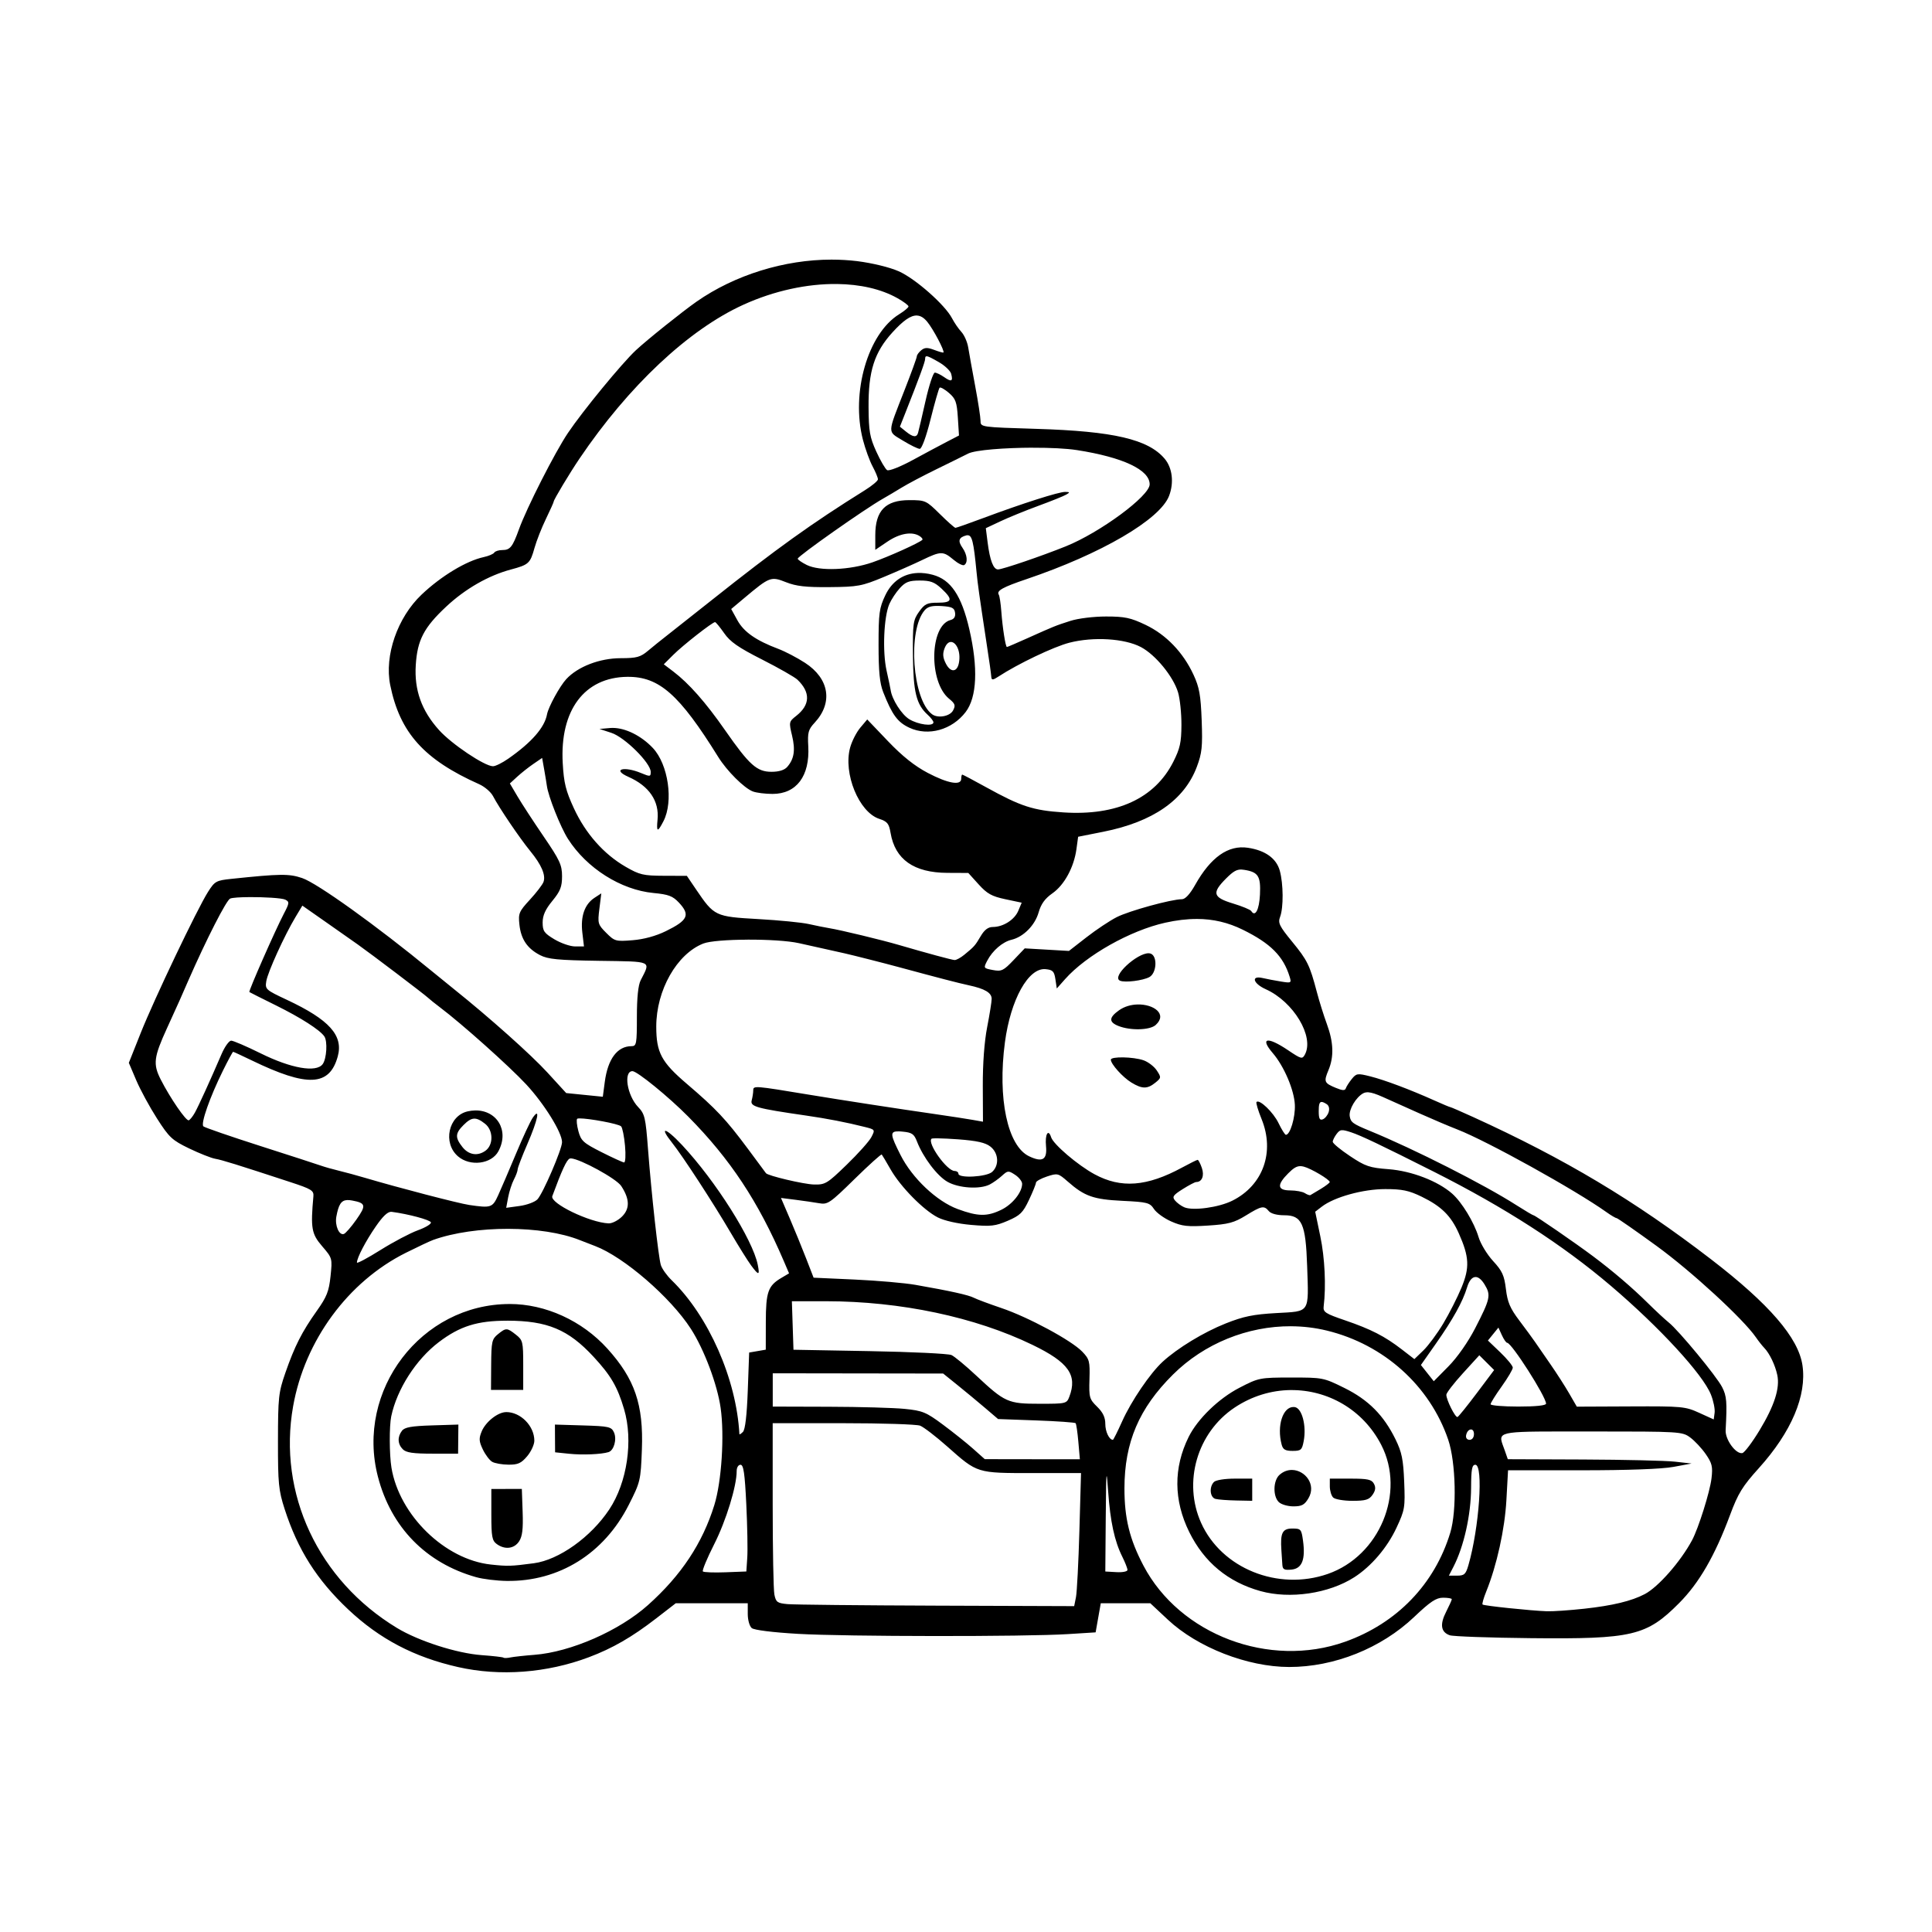 <svg width="1500" height="1500" viewBox="0 0 1500 1500" xmlns="http://www.w3.org/2000/svg">
  <!-- Original SVG transformiert und zentriert -->
  <svg x="100.0" y="201.568" width="1300" height="1096.863" viewBox="0 0 689.56 581.81">
    /2000/svg" viewBox="0 0 689.56 581.81">
  <path id="path904" d="M289.38,0c-19.32,0-39.79,6.28-55.6,17.33-5.88,4.12-20.36,15.71-24.95,19.99-5.73,5.34-21.87,24.97-27.98,34.06-5.34,7.93-16.99,30.84-20.17,39.67-2.64,7.31-3.64,8.56-6.88,8.56-1.46,0-2.94.47-3.3,1.05-.36.58-2.32,1.41-4.35,1.85-7.14,1.54-17.55,7.82-25.58,15.45-9.95,9.44-15.37,25.1-12.91,37.27,3.98,19.6,13.91,30.67,36.63,40.81,2.26,1.01,4.83,3.22,5.71,4.91,2.46,4.75,10.99,17.33,15.34,22.64,4.61,5.63,6.45,9.91,5.44,12.7-.4,1.1-2.91,4.39-5.59,7.29-4.5,4.88-4.83,5.67-4.33,10.27.65,6.02,3.23,9.85,8.5,12.58,3.26,1.69,7.38,2.09,24.18,2.34,22.52.34,21.42-.17,17.27,7.99-1.04,2.04-1.57,7.17-1.57,15.12,0,11.11-.17,12.04-2.19,12.04-5.85,0-9.77,5.23-11.03,14.71l-.81,6.12-7.54-.76-7.54-.76-7.74-8.46c-6.71-7.33-23.87-22.65-38.56-34.41-2.46-1.97-6.66-5.38-9.33-7.58-22.52-18.5-46.89-35.98-53.11-38.09-5.4-1.83-8.98-1.79-29.17.33-6.25.66-6.82.97-9.62,5.4-4.47,7.07-22.14,44.11-27.7,58.08l-4.89,12.28,3.04,7.15c1.67,3.93,5.52,11.03,8.56,15.77,5.02,7.84,6.22,8.95,13.24,12.34,4.25,2.05,9.08,3.96,10.73,4.25,2.86.5,8.95,2.4,30.97,9.62,8.67,2.84,9.68,3.47,9.47,5.83-1.18,13.15-.78,15.47,3.59,20.55,4.21,4.9,4.24,4.99,3.47,12.35-.65,6.24-1.55,8.51-5.64,14.27-6.15,8.65-9.15,14.57-12.96,25.53-2.81,8.09-3.03,10.1-3.05,28.12-.02,17.43.26,20.28,2.74,27.97,5.41,16.77,13.23,29.13,26.17,41.34,12.91,12.18,27.17,19.66,45.25,23.75,17.28,3.91,36.59,2.45,53.87-4.05,9.75-3.67,17.75-8.28,27.75-16.01l8.04-6.22h29.65v4.43c0,2.47.73,5.03,1.65,5.8.99.82,8.68,1.78,19.12,2.38,19.62,1.14,93.56,1.21,111.08.1l11.41-.72,1.06-5.99,1.06-5.99h20.41l7.25,6.78c12.19,11.41,32.76,19.43,49.89,19.46,18.6.03,37.92-7.7,51.51-20.6,6.68-6.35,9.06-7.93,11.92-7.93,1.97,0,3.58.28,3.58.62s-1.05,2.68-2.34,5.2c-2.66,5.21-2.16,8.38,1.52,9.65,1.39.48,16.4,1.02,33.35,1.19,41.88.43,47.66-.94,61.07-14.42,8.28-8.32,14.76-19.54,21.01-36.35,3.29-8.84,5.08-11.76,11.85-19.26,13.42-14.88,19.79-29.93,17.95-42.36-1.68-11.32-13.66-25.2-37.68-43.67-31.47-24.19-60.18-41.35-97.97-58.57-4.91-2.24-9.13-4.07-9.38-4.07s-3.17-1.22-6.48-2.71c-10.04-4.51-20.56-8.46-26.47-9.95-5.26-1.32-5.73-1.25-7.61,1.07-1.1,1.36-2.21,3.09-2.46,3.83-.34,1.02-1.35.98-4.11-.16-4.82-2-5.04-2.53-3.03-7.34,2.3-5.51,2.09-11.46-.68-18.99-1.27-3.45-3.12-9.36-4.11-13.13-2.94-11.15-3.89-13.07-10.2-20.77-5.27-6.43-5.88-7.7-4.94-10.2,1.44-3.78,1.37-13.62-.13-19.03-1.41-5.07-5.99-8.36-13.15-9.43-8.07-1.21-15.29,3.88-21.7,15.29-2.14,3.81-4.07,5.9-5.44,5.9-4.36,0-21.84,4.81-26.89,7.4-2.88,1.47-8.47,5.2-12.44,8.29l-7.21,5.61-9.1-.53-9.1-.53-4.6,4.83c-4.16,4.37-4.97,4.76-8.53,4.09-3.86-.72-3.9-.79-2.33-3.82,2.18-4.19,6.33-7.77,10.01-8.64,4.9-1.16,9.64-5.93,11.16-11.25,1-3.51,2.61-5.73,5.7-7.89,4.9-3.43,8.85-10.7,9.88-18.18l.7-5.1,10.36-2.06c20.43-4.06,33.36-13.03,38.51-26.71,2.13-5.67,2.41-8.31,2.01-19.13-.39-10.41-.96-13.63-3.37-18.83-4.25-9.19-11.26-16.49-19.73-20.53-6.15-2.94-8.56-3.45-16.27-3.45-5.11,0-11.5.78-14.68,1.8-6.18,1.98-6.7,2.19-17.98,7.26-4.28,1.92-7.96,3.5-8.18,3.5-.57,0-1.81-7.91-2.31-14.69-.24-3.23-.71-6.32-1.05-6.87-1-1.61,1.59-3.06,11.34-6.36,30.87-10.43,55.1-24.58,58.81-34.34,2.07-5.45,1.35-11.49-1.82-15.26-6.74-8.01-21.05-11.35-52.71-12.31-22.98-.7-23.12-.72-23.12-3.26,0-1.41-.99-7.88-2.21-14.38s-2.5-13.65-2.87-15.9c-.36-2.24-1.63-5.12-2.81-6.39-1.18-1.27-2.92-3.8-3.86-5.62-2.86-5.52-15.12-16.34-21.95-19.35-3.72-1.65-10.84-3.38-17.14-4.18C296.49.21,292.95,0,289.38,0ZM291.64,10.04c9.5.11,18.16,2.04,24.93,5.85,2.49,1.4,4.53,2.92,4.53,3.39s-1.74,1.91-3.87,3.23c-12.88,7.96-19.91,32.34-14.9,51.69.98,3.77,2.77,8.72,4,10.99,1.22,2.28,2.2,4.66,2.18,5.3-.02.64-2.46,2.67-5.42,4.51-21.78,13.58-36.42,24.08-62.95,45.16-8.29,6.59-16.76,13.28-18.81,14.87-2.05,1.58-5.39,4.28-7.43,5.99-3.21,2.7-4.7,3.11-11.32,3.12-8.65.01-17.65,3.47-22.42,8.62-2.67,2.89-7.36,11.46-7.92,14.48q-1.5,8.18-15.94,18.27c-2.47,1.73-5.31,3.14-6.32,3.13-3.44-.01-17.02-9.12-22.21-14.89-7.21-8.01-10.24-16.48-9.59-26.77.65-10.31,3.34-15.48,12.55-24.09,7.8-7.3,17.35-12.78,26.56-15.25,7.43-1.99,8-2.51,9.78-8.87.83-2.95,2.94-8.34,4.71-11.98,1.76-3.64,3.21-6.86,3.21-7.16,0-.76,6.52-11.63,10.62-17.69,20.21-29.91,44.9-53.09,67.48-63.36,12.75-5.8,26.35-8.68,38.56-8.54ZM324.55,23.03c1.55.05,2.93.93,4.29,2.6,2.49,3.05,7.23,12.04,6.65,12.62-.15.15-1.86-.33-3.81-1.07-2.8-1.06-3.92-1.02-5.35.16-.99.82-1.8,1.94-1.8,2.48s-2.26,6.77-5.03,13.84c-7.24,18.52-7.18,16.9-.75,20.85,3.07,1.88,6.21,3.42,6.98,3.42.83,0,2.66-4.99,4.48-12.28,1.69-6.75,3.36-12.56,3.7-12.9s2.07.62,3.83,2.14c2.77,2.38,3.27,3.77,3.68,10.15l.47,7.39-4.97,2.58c-2.74,1.42-9.09,4.81-14.12,7.55-5.16,2.8-9.75,4.6-10.51,4.13-.75-.46-2.76-3.91-4.46-7.65-2.68-5.89-3.11-8.35-3.18-18.23-.11-14.87,2.38-22.66,9.9-30.91,4.33-4.75,7.42-6.97,10.01-6.88ZM328.64,39.81c.73.05,2.18.81,5.01,2.44,2.45,1.41,4.71,3.57,5.03,4.8.82,3.12.1,3.44-2.93,1.32-1.44-1.01-3.15-1.83-3.81-1.83s-2.39,5.26-3.84,11.7c-1.45,6.44-2.83,12.34-3.07,13.13-.59,1.96-2.09,1.79-5-.57l-2.47-2,2.26-5.71c5.66-14.29,8.13-21.03,8.13-22.17,0-.76.13-1.15.69-1.12ZM372.36,77.47c6.97-.02,13.72.29,18.16.98,18.93,2.96,29.9,8.13,29.9,14.1,0,4.77-20.4,19.84-34.58,25.54-10.04,4.04-26.07,9.5-27.87,9.5-1.92,0-3.34-3.69-4.29-11.16l-.74-5.83,6.06-2.85c3.33-1.57,10.37-4.44,15.63-6.37,5.26-1.93,10.4-4,11.42-4.6,1.61-.94,1.55-1.09-.43-1.12-2.59-.04-17.63,4.76-33.68,10.75-5.96,2.23-11.14,4.05-11.51,4.05-.36,0-3.26-2.56-6.43-5.7-5.62-5.56-5.95-5.71-12.53-5.71-9.86,0-14.05,4.32-14.05,14.48v5.99l5.02-3.39c5.03-3.4,10.08-4.27,13.21-2.29.92.58,1.44,1.29,1.14,1.57-1.39,1.31-13.86,6.93-20.52,9.25-9.31,3.23-21.81,3.73-27.11,1.07-2.04-1.02-3.7-2.18-3.68-2.57.04-1.06,27.73-20.55,35.08-24.69,1.72-.97,5.19-3.03,7.7-4.57,2.51-1.54,8.93-4.93,14.27-7.54,5.34-2.6,11.24-5.52,13.13-6.48,2.93-1.49,15.11-2.4,26.72-2.43ZM345.33,113.53c1.95-.19,2.58,2.61,3.8,15.21.47,4.9,1.08,9.22,4.01,28.54,1.46,9.62,1.86,12.43,2.07,14.69.12,1.26.68,1.21,2.91-.25,8.01-5.25,22.81-12.31,29.25-13.96,9.92-2.54,22.72-1.75,29.46,1.81,5.99,3.17,13.29,12.08,15.27,18.62.79,2.63,1.42,8.67,1.4,13.43-.03,7.24-.59,9.72-3.36,15.21-7.62,15.06-23.27,22.26-45.25,20.82-12.48-.82-17.52-2.46-31.79-10.35-5.19-2.87-9.63-5.22-9.86-5.22s-.43.77-.43,1.71c0,2.92-5.47,1.96-13.78-2.41-5.42-2.85-10.47-6.88-16.38-13.06l-8.55-8.95-2.87,3.41c-1.58,1.88-3.46,5.57-4.18,8.21-2.89,10.62,3.63,26.55,11.99,29.31,3.34,1.1,4.02,1.95,4.67,5.77,1.85,10.97,9.59,16.42,23.43,16.48l8.59.04,4.24,4.69c3.5,3.87,5.42,4.94,10.99,6.12l6.75,1.43-1.41,3.36c-1.55,3.69-6.23,6.65-10.5,6.65-1.88,0-3.43,1.16-4.93,3.71-2.36,4-2.65,4.33-6.8,7.73-1.51,1.24-3.31,2.22-4,2.17-1.21-.08-11.12-2.76-22.94-6.21-7.15-2.09-23.99-6.15-28.54-6.89-1.88-.31-5.74-1.08-8.56-1.72-2.83-.64-12.19-1.57-20.82-2.05-17.72-1-18.12-1.19-25.54-12.12l-3.85-5.68-9.43-.03c-8.52-.03-10.04-.39-15.82-3.73-8.97-5.18-16.48-13.67-21.26-24.03-3.36-7.26-4.15-10.46-4.61-18.63-1.24-21.76,8.92-35.35,26.58-35.54,13.1-.14,21.44,7.21,37.45,32.99,3.59,5.78,10.67,12.84,14.26,14.21,1.45.56,5.11,1.02,8.12,1.02,9.86,0,15.39-7.37,14.71-19.62-.32-5.69,0-6.89,2.62-9.7,7.64-8.23,6.06-18.14-3.93-24.65-3.25-2.11-8.22-4.71-11.04-5.77-9.15-3.44-14.17-6.94-16.83-11.76l-2.56-4.65,5.41-4.54c10.45-8.77,10.95-8.96,17.14-6.51,4.21,1.67,8.16,2.12,17.96,2.03,11.65-.1,13.26-.4,22.26-4.14,5.34-2.22,12.5-5.38,15.91-7.03,7.66-3.69,8.6-3.7,12.85-.13,1.87,1.57,3.87,2.57,4.44,2.21,1.59-.98,1.25-4.28-.73-7.11-2-2.86-1.55-4.28,1.62-5.11.14-.04.28-.06.41-.08h0ZM324.87,129.05c-5.87.24-10.59,3.43-13.33,9.2-2.48,5.23-2.77,7.33-2.77,20.42,0,10.97.48,15.8,1.91,19.44,3.71,9.41,5.92,12.41,10.78,14.67,7.79,3.62,17.55.9,23.18-6.47,4.66-6.11,5.19-18.21,1.49-34.17-3.2-13.79-7.6-20.34-15.03-22.34-2.18-.59-4.27-.83-6.22-.75ZM325.76,132.16c4.35,0,6.05.63,8.92,3.31,4.84,4.52,4.5,5.82-1.51,5.82-4.4,0-5.4.48-7.71,3.71-2.45,3.43-2.64,4.78-2.53,17.98.13,15.11,1.4,20.23,6.06,24.46,1.31,1.18,2.38,2.59,2.38,3.12,0,1.78-6.24.98-9.96-1.29-3.15-1.92-7.14-8.19-7.66-12.02-.08-.63-.84-4.22-1.68-7.99-1.74-7.8-1.15-22.09,1.13-27.4.81-1.88,2.76-4.84,4.33-6.56,2.34-2.58,3.82-3.14,8.23-3.14ZM333.38,142.61c.42,0,.87.03,1.36.06,4.29.28,5.26.76,5.54,2.76.23,1.62-.39,2.61-1.88,3-8.59,2.25-9.03,25.5-.61,32.39,2.53,2.07,2.77,2.78,1.66,4.85-1.3,2.44-6.23,3.33-8.64,1.56-8.12-5.96-10.15-34.63-3.04-42.84,1.16-1.34,2.66-1.84,5.61-1.77h0ZM241.43,149.29c.33,0,2.01,2.05,3.75,4.54,2.47,3.57,5.83,5.9,15.65,10.88,6.88,3.49,13.42,7.22,14.55,8.3,5.43,5.22,5.25,10.36-.54,14.91-2.98,2.34-3.02,2.56-1.7,8.08,1.44,6,.87,9.66-2,12.93-1.14,1.3-3.41,2-6.46,2-6.02,0-9.13-2.79-19.13-17.14-7.97-11.45-14.91-19.31-21.35-24.19l-3.88-2.94,3.88-3.87c3.94-3.94,16.15-13.51,17.24-13.51ZM338.58,157.46c2.11,0,4.18,3.83,3.29,8.58-.73,3.93-3.42,4.12-5.35.39-1.28-2.48-1.43-4.08-.58-6.32.71-1.86,1.68-2.65,2.64-2.65ZM199.32,192.85c-.35,0-.69.01-1.03.04l-4.47.39,4.92,1.61c5.49,1.79,16.2,12.42,16.2,16.08,0,1.99-.26,2.02-3.96.48-7.14-2.98-12.15-1.5-5.25,1.55,8.57,3.79,12.77,9.95,12.02,17.64-.51,5.21,0,5.35,2.43.64,4.21-8.13,1.99-23.42-4.37-30.16-4.74-5.03-11.26-8.26-16.49-8.26h0ZM170.22,205.21l.86,4.86c.47,2.67.96,5.63,1.08,6.57.54,4.3,5.61,17.06,8.68,21.89,7.72,12.11,21.81,21.03,35.24,22.31,6.19.59,7.92,1.24,10.46,3.95,4.77,5.09,3.75,7.3-5.41,11.78-4.09,2-9.04,3.35-13.66,3.72-6.95.56-7.39.43-10.85-3.03-3.45-3.45-3.58-3.9-2.82-9.94l.79-6.33-2.83,1.85c-4.04,2.65-5.78,7.64-4.98,14.34l.67,5.67h-3.66c-2.01-.01-5.84-1.33-8.51-2.93-4.24-2.54-4.85-3.41-4.85-6.93,0-2.91,1.11-5.38,4-8.9,3.29-4.01,3.99-5.81,3.99-10.15,0-4.63-.93-6.64-7.6-16.4-4.18-6.12-9.01-13.53-10.74-16.47l-3.15-5.34,3.04-2.79c1.67-1.53,4.66-3.9,6.65-5.26l3.61-2.47ZM458.4,251.2c.31.02.63.05.98.11,5.77.91,6.83,2.6,6.46,10.22-.31,6.26-1.97,9.37-3.6,6.73-.34-.55-3.73-1.95-7.52-3.1-8.28-2.51-8.78-4.34-2.82-10.31,2.9-2.9,4.35-3.78,6.5-3.66ZM49.52,262.53c6.07-.04,13.57.37,14.94,1.06,1.75.89,1.7,1.39-.63,5.83-3.53,6.76-14.6,31.89-14.18,32.21.19.14,5.17,2.65,11.07,5.56,10.14,5.02,17.93,10.01,19.8,12.69,1.39,2,.97,9.19-.67,11.43-2.62,3.59-12.99,1.79-25.56-4.44-5.8-2.87-11.26-5.22-12.13-5.22s-2.66,2.5-3.97,5.55c-4.7,10.92-9.44,21.32-10.98,24.1-.86,1.55-2,2.97-2.53,3.15-1.1.37-7.67-9.2-11.54-16.81-3.22-6.34-2.87-9.18,2.59-21.12,2.3-5.02,4.63-10.16,5.18-11.41.55-1.26,2.12-4.85,3.5-7.99,7.56-17.25,15.81-33.4,17.35-33.99.99-.38,4.13-.57,7.77-.59ZM71.47,266.04l9.62,6.73c5.29,3.7,11.22,7.87,13.19,9.26,5.48,3.88,27.47,20.56,28.88,21.9.69.65,2.96,2.47,5.04,4.04,8.87,6.67,28.51,24.22,35.44,31.67,7.43,8,14.78,19.83,14.78,23.81,0,2.9-7.85,21.15-10.14,23.56-1.03,1.09-4.35,2.32-7.37,2.73l-5.49.75.81-4.34c.45-2.39,1.51-5.67,2.36-7.3.85-1.63,1.55-3.51,1.55-4.19,0-.67,1.8-5.37,4-10.44,4.32-9.96,5.44-15.45,2.23-10.86-.97,1.39-4.08,8.05-6.9,14.81s-6.14,14.47-7.35,17.14c-2.34,5.13-2.93,5.33-11.92,4.01-4.36-.64-29.2-7.11-42.83-11.15-3.45-1.02-8.33-2.35-10.84-2.95-2.51-.6-5.85-1.54-7.42-2.1-1.57-.56-12.87-4.22-25.11-8.14-12.24-3.92-22.72-7.54-23.28-8.03-1.21-1.06,2.66-12.07,8.07-23,2.1-4.24,3.98-7.71,4.17-7.71s3.65,1.6,7.69,3.55c22.91,11.1,32,10.68,35.39-1.62,2.39-8.65-3.44-15.14-20.95-23.34-8.73-4.09-9.01-4.34-8.47-7.68.61-3.75,7.5-18.87,12.03-26.41l2.82-4.69ZM439.82,271.53c6.78,0,12.93,1.47,18.94,4.43,11.45,5.63,16.68,10.87,19.29,19.32.81,2.63.68,2.71-3.56,2.02-2.43-.39-5.82-1.04-7.55-1.44-4.91-1.14-3.96,2.25,1.29,4.61,11.45,5.16,20.06,19.52,16.12,26.89-1.07,2-1.5,1.89-6.96-1.79-8.55-5.75-11.72-5.14-6.27,1.21,4.63,5.39,8.82,15.2,9.09,21.3.23,5.16-1.96,12.44-3.71,12.34-.39-.02-1.74-2.18-3-4.79-2.14-4.46-7.85-9.95-9.08-8.73-.3.3.63,3.48,2.09,7.05,5.52,13.58.61,27.29-12.06,33.61-5.6,2.79-16.24,4.25-19.8,2.7-1.28-.55-2.98-1.8-3.79-2.78-1.26-1.52-.8-2.19,3.16-4.69,2.55-1.61,5.05-2.92,5.56-2.92,2.4,0,3.44-2.61,2.32-5.83-.63-1.81-1.4-3.3-1.72-3.3s-3.22,1.44-6.45,3.19c-14.47,7.84-25.12,8.65-36.02,2.74-6.91-3.75-16.93-12.3-17.87-15.23-1.16-3.67-2.58-1.24-2.11,3.62.55,5.63-1.45,6.83-6.96,4.21-8.89-4.24-13.04-23.81-9.96-46.95,2.35-17.63,9.68-30.81,16.76-30.11,2.96.29,3.54.9,4.03,4.15l.57,3.81,3.42-3.86c8.72-9.82,26.84-20.03,41.22-23.23,4.63-1.03,8.93-1.55,13-1.54ZM254.85,280.05c8.07-.03,16.63.45,21.16,1.46,3.77.84,9.16,2.04,11.99,2.67,2.83.63,5.91,1.32,6.85,1.53,2.99.66,16.34,4.05,22.26,5.66,16.36,4.43,24.44,6.53,28.84,7.48,6.63,1.43,9.4,3.08,9.4,5.6,0,1.16-.84,6.41-1.86,11.66-1.16,5.97-1.83,15.05-1.79,24.23l.07,14.69-4.2-.75c-2.31-.42-9.34-1.49-15.62-2.4-14.98-2.15-38.39-5.76-51.94-8-22.41-3.71-22.83-3.75-22.85-1.77,0,.99-.3,2.86-.64,4.15-.68,2.54,1.97,3.28,22.35,6.23,8.8,1.27,16.73,2.81,24.26,4.71,4.23,1.06,4.26,1.12,2.68,4.17-.88,1.7-5.46,6.82-10.16,11.37-8.06,7.81-8.83,8.27-13.52,8.15-4.21-.11-19.06-3.62-19.74-4.67-.12-.19-3.47-4.7-7.44-10.04-9.07-12.19-13.06-16.43-25.18-26.78-10.45-8.92-12.55-12.86-12.55-23.58,0-14.92,8.46-29.86,19.35-34.16,2.61-1.03,10.2-1.57,18.27-1.6ZM420,285.66c-4.79-.09-15.57,9.73-11.76,11.31,2.06.86,9.34-.05,12.04-1.49,3.01-1.61,3.44-8.57.59-9.66-.26-.1-.55-.15-.87-.16ZM415.39,306.75c-2.61.07-5.36.8-7.64,2.43-4.15,2.96-4.2,4.84-.18,6.43h0c4.96,1.96,12.94,1.75,15.32-.41,4.98-4.5-.82-8.63-7.5-8.45h0ZM409.58,328.54c-2.84-.05-5.15.26-5.15.95,0,1.8,4.88,7.23,8.46,9.41,4.42,2.69,6.58,2.71,9.84.08,2.48-2,2.5-2.19.62-5.05-1.07-1.63-3.53-3.52-5.47-4.2-2.11-.73-5.47-1.14-8.31-1.19ZM207.41,334.21c1.95,0,14.9,10.55,22.98,18.72,17.28,17.48,28.82,34.92,39.37,59.53l2.15,5.02-3.18,1.88c-5.47,3.23-6.37,5.77-6.39,18.15l-.02,11.4-3.42.59-3.42.59-.57,15.63h0c-.38,10.29-1.06,16.12-2,17.06-.78.78-1.44,1.2-1.45.91-1.22-22.63-12.65-48.57-27.93-63.41-2-1.95-4-4.77-4.44-6.28-1.01-3.48-3.86-29.26-5.27-47.73-.99-12.97-1.33-14.44-4.06-17.28-4.56-4.76-6.14-14.78-2.33-14.78h0ZM509.89,342.91c.19,0,.39,0,.6.01,1.4.1,3.28.73,6.05,1.97,3.33,1.49,10.16,4.55,15.18,6.8s11.95,5.19,15.4,6.53c12.25,4.76,48.55,24.88,61.43,34.06,1.88,1.34,3.75,2.44,4.14,2.44s7.82,5.17,16.5,11.48c14.37,10.45,35.71,30.09,40.88,37.6,1.08,1.57,2.64,3.54,3.46,4.39,2.15,2.2,4.48,7.03,5.36,11.15,1.15,5.37-1.17,12.63-7.28,22.73-3.03,5.01-6.23,9.25-7.11,9.43-2.65.53-7.09-5.55-6.88-9.42.63-11.7.44-14.05-1.44-17.73-2.26-4.45-17.88-23.36-22.01-26.65-1.45-1.16-5.33-4.76-8.6-7.99-6.44-6.36-14.37-13.14-22.51-19.24-7.19-5.39-23.89-16.89-24.54-16.89-.29,0-3.5-1.9-7.12-4.21-13.24-8.47-41.91-23.01-60.24-30.54-7.11-2.92-7.97-3.55-8.35-6.1-.41-2.76,2.59-7.82,5.6-9.43.43-.23.9-.36,1.47-.38h0ZM491.11,346.9c.5-.06,1.2.25,2.2.89.94.6,1.26,1.89.81,3.3-.41,1.28-1.49,2.61-2.41,2.96-1.27.49-1.67-.31-1.67-3.32,0-2.55.23-3.72,1.06-3.83ZM142.5,350.4c-.93.02-1.89.14-2.89.36-7.97,1.75-10.43,13.04-4.03,18.54,5,4.3,13.81,3.18,16.64-2.12,4.62-8.64-.76-17.03-9.73-16.79ZM185.63,353.67c3.67-.05,16.02,2.18,17.12,3.28.53.53,1.25,4.11,1.6,7.95.35,3.84.18,6.95-.38,6.91-.56-.04-4.75-1.95-9.32-4.26-7.46-3.77-8.42-4.64-9.49-8.61-.65-2.43-.88-4.73-.51-5.1.11-.11.46-.17.98-.17ZM142.14,353.77c1.33-.08,2.71.63,4.58,2.11,3.4,2.68,3.51,8.66.19,11.08-3.22,2.36-6.95,1.77-9.52-1.51-3.07-3.9-2.98-5.61.44-9.03,1.7-1.7,2.98-2.57,4.31-2.65ZM499.48,358.54c.82-.09,1.95.21,3.9.85,4.09,1.35,12.29,5.26,34.04,16.22,29.33,14.79,52.99,30.04,72.95,47.03,20.04,17.06,37.85,36.41,41.19,44.77,1.04,2.6,1.72,5.96,1.52,7.48l-.37,2.75-6-2.73c-5.7-2.6-7.09-2.73-28.19-2.63l-22.19.1-3.15-5.45c-1.73-3-5.23-8.44-7.77-12.1-2.54-3.66-5.39-7.78-6.33-9.16s-3.84-5.32-6.43-8.76c-3.8-5.03-4.88-7.56-5.52-12.95-.68-5.64-1.51-7.46-5.28-11.55-2.46-2.67-5.16-7.11-5.98-9.86-1.84-6.1-6.86-14.35-10.89-17.91-5.86-5.16-16.7-9.33-26.12-10.05-7.91-.6-9.59-1.17-15.95-5.41-3.91-2.6-7.1-5.25-7.1-5.88,0-.63.73-2.09,1.61-3.25.72-.94,1.23-1.43,2.05-1.53h0ZM221.01,358.79c-.65,0,.08,1.57,2.66,4.82,4.5,5.66,16.85,24.61,24.23,37.19,3.25,5.54,7.02,11.58,8.38,13.41,3.14,4.24,3.63,4.19,2.74-.26-2.07-10.36-17.33-34.5-31.17-49.31-3.6-3.85-6.11-5.86-6.85-5.85ZM316.9,359c.52,0,1.13.05,1.82.12,3.8.36,4.68.97,5.86,4.03,2.52,6.56,8.35,14.26,12.61,16.65,4.66,2.62,13.33,3.16,17.37,1.08,1.37-.71,3.63-2.32,5.02-3.58,2.39-2.18,2.68-2.2,5.42-.4,1.59,1.04,2.9,2.71,2.9,3.69,0,3.51-4.01,8.51-8.61,10.73-5.84,2.83-9.61,2.76-17.96-.33-8.64-3.2-18.7-12.71-23.51-22.24-4.11-8.15-4.57-9.8-.91-9.73ZM333.3,361.88c2.04.03,5.03.17,8.27.41,7.74.58,11.2,1.36,13.27,2.99,3.37,2.65,3.71,7.7.71,10.42h0c-2.31,2.1-13.89,2.72-13.89.75,0-.63-.72-1.14-1.59-1.14-3.14,0-11.32-11.44-9.49-13.27.07-.07.44-.12,1.03-.15.45-.02,1.02-.02,1.71-.01h0ZM310.08,368.54c.23.27,1.89,3.05,3.68,6.19,4.1,7.15,13.53,16.73,19.41,19.72,2.68,1.36,8.2,2.6,13.73,3.08,8.11.71,9.97.5,15.1-1.71,5.08-2.19,6.24-3.32,8.73-8.6,1.58-3.34,2.87-6.54,2.87-7.1s2.03-1.7,4.51-2.52c4.37-1.44,4.65-1.37,8.58,2.08,6.91,6.07,10.57,7.36,22.55,7.94,10.24.5,11.24.76,12.94,3.35,1.01,1.55,4.21,3.86,7.11,5.14,4.47,1.98,6.77,2.23,15.16,1.69,8.4-.54,10.75-1.17,15.59-4.15,6.49-3.99,7.47-4.18,9.45-1.8.86,1.04,3.36,1.71,6.39,1.71,7.25,0,8.8,3.46,9.39,20.85.66,19.76,1.39,18.63-12.68,19.43-9.52.54-13.53,1.36-20.85,4.27-9.08,3.6-19.91,10.19-26.02,15.82-5.12,4.72-12.9,16.16-16.63,24.49-1.88,4.19-3.59,7.62-3.81,7.62-1.52,0-3.13-3.36-3.13-6.54,0-2.71-.97-4.75-3.38-7.11-3.18-3.11-3.37-3.8-3.14-11.31.22-7.38,0-8.26-2.98-11.36-4.42-4.61-22.23-14.21-33.3-17.95-5.02-1.7-10.11-3.6-11.31-4.22-2.21-1.15-9.58-2.79-24.07-5.33-4.39-.77-15.63-1.75-24.97-2.18l-16.98-.77-3.1-7.99c-1.7-4.39-4.73-11.78-6.72-16.42l-3.62-8.43,6,.76c3.3.42,7.69,1.06,9.74,1.42,3.49.62,4.44-.03,14.54-9.94,5.95-5.83,11-10.39,11.23-10.12h0ZM182.19,370.15c3.76.26,18.59,8.29,20.61,11.37,3.5,5.34,3.6,9.29.33,12.56-1.61,1.61-4.11,2.88-5.55,2.82-7.79-.34-24.24-8.3-23.17-11.22,3.96-10.75,5.92-14.98,7.17-15.46.15-.06.35-.07.6-.06ZM482.3,373.33c.49-.02,1,.05,1.57.2,2.98.75,10.7,5.33,10.71,6.35,0,.31-1.66,1.59-3.7,2.83s-3.96,2.39-4.27,2.55c-.31.16-1.34-.2-2.28-.81-.94-.61-3.64-1.11-5.99-1.12-5.38-.02-5.64-2.26-.83-7.07,2.03-2.03,3.31-2.87,4.79-2.92ZM517.44,382.78c7,0,9.73.58,14.99,3.13,8.11,3.95,12.07,7.85,15.29,15.08,4.33,9.71,4.54,14.11,1.1,22.4-1.66,4-5.03,10.64-7.49,14.75s-6.14,9.09-8.18,11.07l-3.72,3.59-5.14-3.97c-7.06-5.45-12.7-8.34-23.4-12-8.18-2.79-9.1-3.4-8.81-5.78,1.02-8.36.47-19.89-1.38-28.8l-2.11-10.15,2.72-2.09c5.15-3.96,17-7.24,26.13-7.23ZM89.96,387.3c.58-.03,1.25.04,2,.18,5.68,1.06,5.89,1.99,1.75,7.88-2.12,3.01-4.44,5.67-5.16,5.91-1.95.65-3.74-3.49-3.08-7.14.89-4.88,1.95-6.72,4.48-6.83ZM107.99,392.14c.1,0,.2,0,.3.01,6.88.91,15.78,3.3,16.12,4.33.22.66-2.19,2.12-5.35,3.26-3.16,1.14-10.1,4.8-15.43,8.14-5.33,3.34-9.68,5.66-9.68,5.15,0-1.95,3.62-8.88,7.79-14.9,2.86-4.13,4.76-5.96,6.26-6h0ZM156.24,399.15c11.05.02,21.88,1.58,29.59,4.68,1.26.51,4.03,1.58,6.17,2.39,11.85,4.48,31.14,21.15,39.5,34.15,5.46,8.49,10.85,22.82,12.23,32.53,1.62,11.38.4,30.31-2.58,39.95-4.87,15.76-13.65,29.01-27.36,41.26-11.81,10.56-31.8,19.32-46.72,20.47-4.13.32-8.58.81-9.9,1.08-1.32.28-2.6.32-2.85.09-.25-.23-4.31-.7-9.02-1.04-10.24-.75-25.98-5.81-34.86-11.19-32.43-19.65-49.16-55.39-42.77-91.32,4.82-27.08,22.58-51.26,46.37-63.16,4.95-2.47,10.02-4.86,11.28-5.31,8.59-3.08,19.86-4.6,30.91-4.58h0ZM554.79,418.99c1.14.09,2.38,1.13,3.59,3.13,2.65,4.36,2.32,5.86-3.94,18.02-2.91,5.64-7.33,11.95-10.95,15.62l-6.07,6.15-2.65-3.34-2.65-3.34,6.21-8.85c7.01-9.99,11.04-17.26,12.8-23.11.89-2.95,2.19-4.39,3.66-4.27h0ZM273.07,428.96h14.03c30.77.03,61.38,6.5,85.1,17.99,14.81,7.17,18.53,12.41,15.14,21.32h0c-1.09,2.87-1.34,2.93-12.27,2.92-13.03,0-14.24-.55-26.17-11.7-4.3-4.02-8.84-7.78-10.1-8.36-1.26-.58-16.41-1.31-33.68-1.62l-31.39-.57-.33-9.99-.33-9.99ZM156.8,430.11c-36.39.03-63.44,35.51-54.21,71.1,5.4,20.85,19.8,35.58,40.44,41.39,2.83.8,8.5,1.49,12.6,1.55,21.57.29,40.08-11.23,50.25-31.29,4.8-9.46,4.94-10.06,5.42-22.82.7-18.49-2.92-29.08-14.21-41.56-10.41-11.51-25.5-18.39-40.28-18.38ZM155.91,436.97c16.45.03,25.1,3.64,35.46,14.84,7.18,7.75,9.86,12.35,12.6,21.6,3.83,12.92,1.29,30.14-6.08,41.27-7.55,11.4-20.75,20.82-31.09,22.19-9.41,1.24-10.68,1.28-17.69.53-18.96-2.04-37.73-20.35-40.95-39.93-.88-5.34-.92-17.15-.08-21.12,2.37-11.19,10.2-23.4,19.56-30.52,8.72-6.62,15.89-8.87,28.27-8.85ZM478.6,439.27c4.98.02,9.94.6,14.79,1.78,23.47,5.71,42.41,22.73,49.97,44.92,3.16,9.28,3.61,29.22.86,38.29-6.43,21.21-21.99,37.35-43.34,44.94-31.14,11.08-68.05-2.87-83.03-31.37-5.71-10.87-7.83-19.5-7.82-31.82.02-18.93,6-32.96,19.98-46.85,12.94-12.86,30.81-19.97,48.58-19.9h0ZM564.04,439.81l1.43,3.14c.79,1.72,1.76,3.13,2.18,3.13,1.82,0,16.01,22.21,16.01,25.06,0,.76-4.21,1.2-11.42,1.2-6.28,0-11.42-.43-11.42-.96s2.06-3.82,4.57-7.33c2.51-3.51,4.57-6.99,4.57-7.74s-2.3-3.57-5.12-6.27l-5.12-4.9,2.16-2.66,2.16-2.66ZM155.59,440.54c-.97-.02-1.91.65-3.59,2.02-2.46,1.99-2.7,3.08-2.77,12.56l-.07,10.37h13.27v-10.19c0-9.65-.16-10.32-3.01-12.56-1.84-1.45-2.86-2.18-3.83-2.2ZM556.18,451.22l3.05,3.04,3.05,3.04-7.15,9.52c-3.93,5.23-7.5,9.66-7.93,9.82-.91.36-4.67-7.16-4.6-9.19.03-.76,3.09-4.73,6.81-8.81l6.76-7.42ZM265.17,458.64l35.1.05,35.1.05,5.96,4.8c3.28,2.64,8.36,6.86,11.31,9.37l5.35,4.57,15.71.57c8.64.31,15.94.83,16.22,1.14.28.31.79,3.78,1.13,7.71l.62,7.13h-19.58s-19.58-.03-19.58-.03l-4.79-4.27c-2.64-2.35-8.24-6.82-12.44-9.94-6.94-5.16-8.39-5.75-15.75-6.49-4.46-.45-18.51-.85-31.22-.88l-23.12-.07v-13.7ZM478.69,460.38c-12.93.02-13.34.1-21.29,4.21-8.55,4.42-17.23,12.82-20.92,20.25-6.3,12.7-6.21,26.12.25,39.2,6.15,12.44,15.97,20.58,29.34,24.3,12.14,3.38,28.16,1.01,38.62-5.71,6.99-4.49,13.58-12.21,17.38-20.38,3.43-7.35,3.59-8.31,3.17-18.87-.37-9.25-.97-12.21-3.56-17.51-4.88-9.97-11.18-16.3-21.09-21.2-8.57-4.24-8.93-4.3-21.9-4.28h0ZM478.51,465.55c15.11-.15,29.74,7.93,37.29,22.59,10.12,19.63-.69,45.71-22.03,53.13-20.5,7.13-43.74-2.25-52.18-21.06-7.52-16.76-1.63-37.1,13.73-47.4,7.23-4.84,15.27-7.19,23.18-7.27h0ZM479.73,472.52c-4.45-.13-7.03,7.73-4.95,15.51.54,2.01,1.51,2.57,4.5,2.57,3.47,0,3.88-.37,4.58-4.08,1.19-6.33-.72-13.54-3.69-13.96-.15-.02-.29-.03-.44-.04h0ZM155.42,474.62c-3.4,0-8.45,3.98-10.09,7.95-1.2,2.89-1.13,4.08.46,7.41,1.04,2.18,2.77,4.48,3.85,5.11,1.08.63,4.1,1.16,6.71,1.18,3.93.03,5.26-.58,7.71-3.48,1.63-1.93,2.95-4.81,2.95-6.39,0-6.06-5.63-11.79-11.58-11.79ZM265.17,479.19h29.03c15.97,0,30.22.46,31.68,1.02,1.45.56,6.5,4.43,11.2,8.6,12.51,11.08,12.01,10.92,35.13,10.92h19.94l-.67,23.69c-.37,13.03-1.01,25.36-1.41,27.4l-.74,3.71-56.66-.2c-31.16-.11-58.79-.39-61.38-.63-4.23-.39-4.79-.8-5.42-3.94-.39-1.93-.7-18.6-.7-37.04v-33.53ZM135.72,479.76l-10.9.34c-8.48.27-11.22.76-12.33,2.22-1.94,2.54-1.79,5.47.37,7.63,1.37,1.37,4.27,1.79,12.27,1.79h10.48l.06-5.99.06-5.99ZM175.49,479.76l.03,5.71.04,5.71,5.71.59h0c5.53.58,13.32.26,16.29-.67,2.25-.7,3.52-5.32,2.24-8.14-1.04-2.29-2.09-2.53-12.72-2.85l-11.59-.35ZM552.84,481.77c.62.06,1.13.67,1.13,1.89,0,1.4-.74,2.38-1.8,2.38s-1.65-.78-1.43-1.9c.31-1.61,1.29-2.44,2.09-2.36ZM588.98,482.6c3.89,0,8.38,0,13.56,0,36.38,0,37.21.05,40.51,2.49,1.85,1.37,4.73,4.45,6.39,6.85,2.6,3.76,2.93,5.15,2.36,9.97-.66,5.57-5.38,20.59-8.02,25.5-4.72,8.79-13.89,19.23-19.46,22.16-5.44,2.86-13.23,4.74-24.92,6.02-6.1.67-13.03,1.14-15.41,1.05-6.73-.24-25.96-2.26-26.48-2.78-.25-.25.42-2.65,1.51-5.33,4.36-10.78,7.64-25.66,8.31-37.68l.68-12.27h30.28c18.99,0,33.08-.52,37.79-1.39l7.51-1.39-6.85-.77c-3.77-.42-20.8-.82-37.84-.89l-30.99-.12-1.25-3.59c-2.56-7.34-4.88-7.82,22.34-7.83h0ZM251.92,496.31c1.25,0,1.76,3.48,2.38,16.27.43,8.95.62,18.83.4,21.97l-.38,5.71-8.61.33c-4.74.18-8.92.02-9.29-.35-.37-.37,1.72-5.4,4.64-11.17,4.91-9.68,9.31-24.01,9.28-30.19,0-1.44.68-2.57,1.58-2.57h0ZM554.54,496.31c3.4,0,1.6,25.99-2.86,41.38-1.08,3.71-1.69,4.28-4.64,4.28h-3.4l1.88-3.64c4.31-8.34,7.22-21.37,7.27-32.6.03-7.59.37-9.42,1.75-9.42h0ZM479.1,498.45c-1.77-.04-3.61.57-5.24,2.04-2.58,2.33-2.75,8.7-.29,11.16.99.99,3.7,1.79,6.03,1.79,3.47,0,4.59-.6,6.21-3.33,3.34-5.65-1.39-11.55-6.71-11.66ZM402.7,500.99c.13-.13.32,2.08.61,6.17.88,12.54,2.62,20.58,5.86,27.07,1.16,2.33,2.11,4.76,2.11,5.4s-2.05,1.05-4.56.9l-4.57-.26.18-22.26c.09-11.64.17-16.82.37-17.01ZM455.46,502.02c-4.07,0-7.79.59-8.56,1.37-2.06,2.06-1.67,6.38.63,6.98,1.1.29,4.95.58,8.56.65l6.56.13v-9.13h-7.19ZM494.61,502.02v3.2c0,1.76.62,3.81,1.37,4.57.75.75,4.32,1.37,7.93,1.37,5.42,0,6.86-.43,8.28-2.46,1.24-1.77,1.41-3.05.59-4.57-.94-1.76-2.53-2.11-9.65-2.11h-8.52ZM161.86,506.27h-6.28s-6.28.02-6.28.02v10.52c0,9.09.3,10.74,2.22,12.14,3.34,2.44,7.2,1.98,9.22-1.11,1.34-2.04,1.7-5.08,1.45-12.14l-.33-9.42ZM479.17,522.57c-4.08,0-4.99,1.8-4.51,8.85.14,2.04.32,4.77.4,6.06.12,1.94.78,2.29,3.78,2,4.33-.43,5.8-4.13,4.72-11.96-.64-4.68-.88-4.95-4.39-4.95Z"/>

  </svg>
</svg>